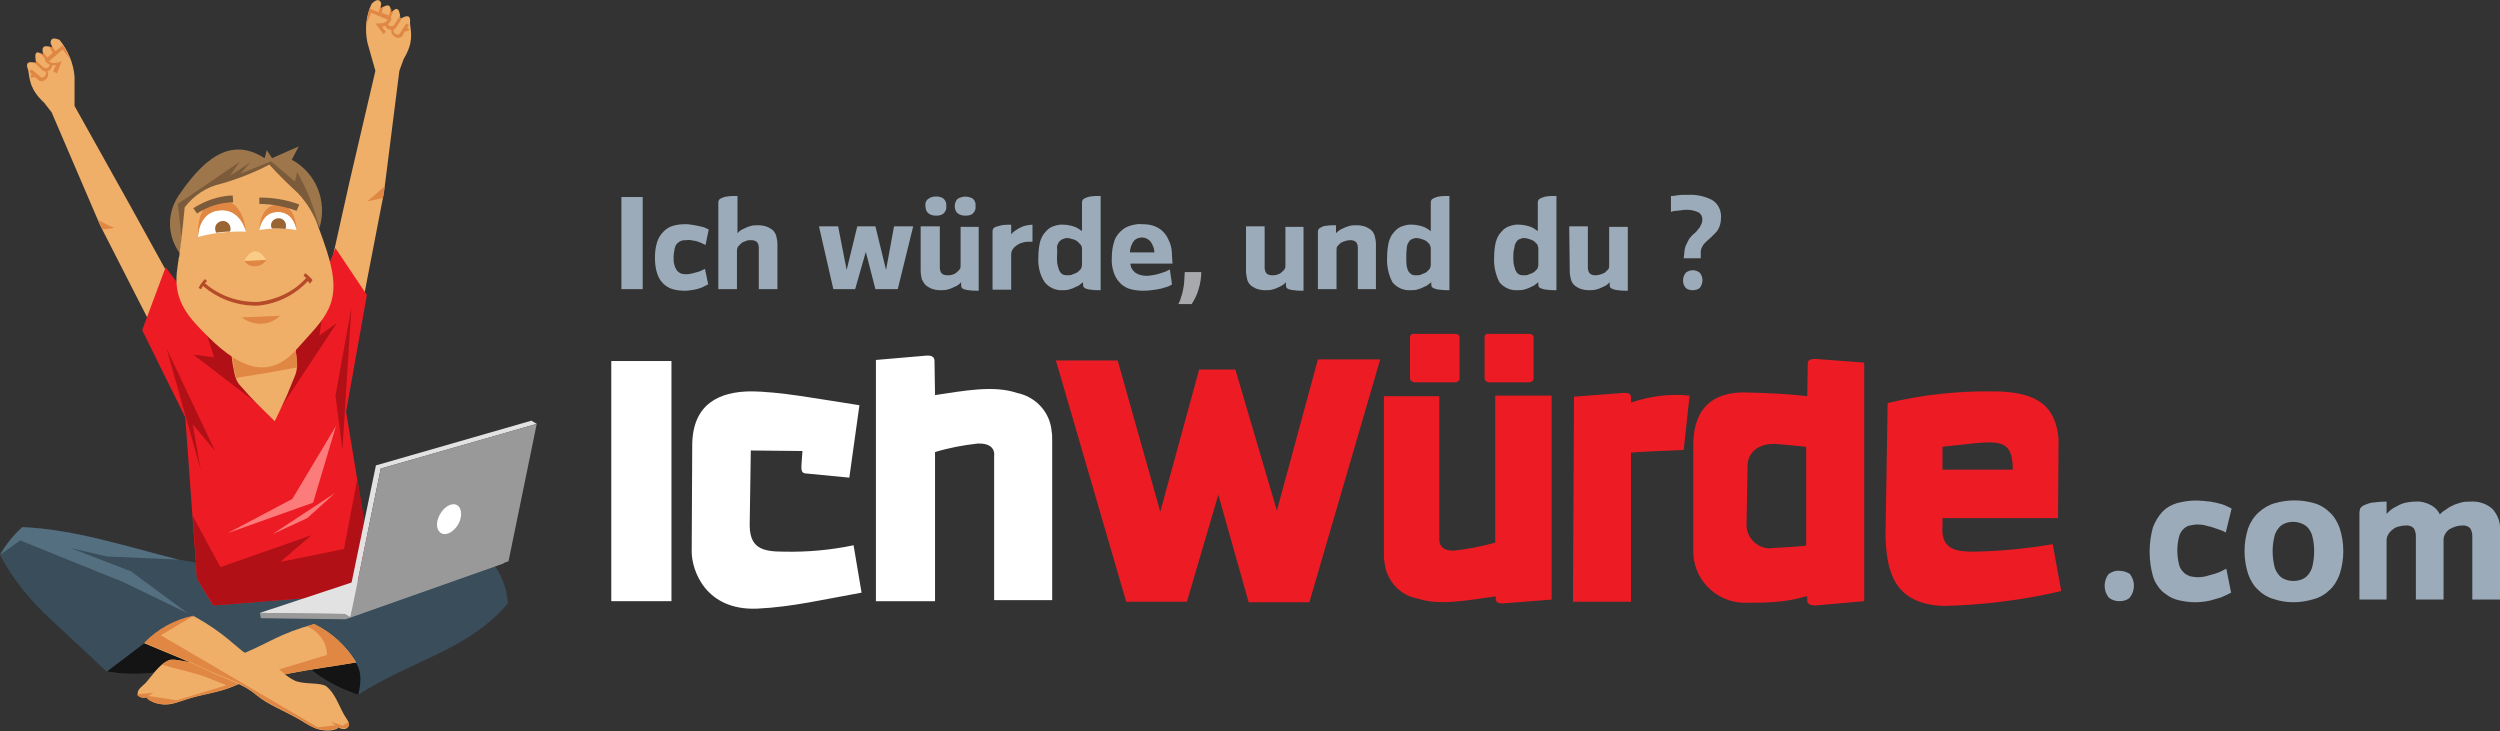 <?xml version="1.0" encoding="UTF-8"?>
<!-- Generator: Adobe Illustrator 24.1.1, SVG Export Plug-In . SVG Version: 6.00 Build 0)  -->
<svg version="1.1" id="Layer_1" xmlns="http://www.w3.org/2000/svg" xmlns:xlink="http://www.w3.org/1999/xlink" x="0px" y="0px" viewBox="0 0 469.5 137.3" style="enable-background:new 0 0 469.5 137.3;" xml:space="preserve">
<rect x="0" y="0" width="469.5" height="137.3" fill="#333333" stroke="none"/>
<style type="text/css">
	.st0{fill-rule:evenodd;clip-rule:evenodd;fill:#F0AF69;}
	.st1{fill-rule:evenodd;clip-rule:evenodd;fill:#E08744;}
	.st2{fill:#E08744;}
	.st3{fill:#394D5B;}
	.st4{fill:#141414;}
	.st5{fill:#546F7F;}
	.st6{fill:#ED1C24;}
	.st7{fill:#B11116;}
	.st8{fill:#999999;}
	.st9{fill:#E2E2E2;}
	.st10{fill:#F0AF69;}
	.st11{fill:#FC7C7C;}
	.st12{fill:#FFFFFF;}
	.st13{fill:#9D764C;}
	.st14{fill:#7C5B3A;}
	.st15{fill:#996633;}
	.st16{fill:#B64B29;}
	.st17{opacity:0.6;fill:#FFE19A;enable-background:new    ;}
	.st18{fill-rule:evenodd;clip-rule:evenodd;fill:#FFFFFF;}
	.st19{fill-rule:evenodd;clip-rule:evenodd;fill:#ED1C24;}
	.st20{fill-rule:evenodd;clip-rule:evenodd;fill:#9CABB9;}
	.st21{fill-rule:evenodd;clip-rule:evenodd;fill:#A7A9AC;}
</style>
<g id="Layer_2_3_">
	<g id="Layer_1-2_2_">
		<g id="Layer_2-2_2_">
			<g id="Layer_4_2_">
				<path class="st0" d="M75,13.3l-2.9,22.9l-4,20.7l-6.6-4.2l4.1-18.4l4.9-21L69,8c-0.5-2.5-0.3-5,0.8-7.3c1-1,1.6-0.8,1.8,0      l-0.2,1c1.4-1.1,2.1-0.9,2,0.8c0.9-1.1,1.6-1.4,1.8,1c1-0.5,2-1,1.8,0.9c0.2,1.9,0.7,3.5-1.2,6.7L75,13.3z"/>
				<path class="st1" d="M69,37.8c1-0.2,2-0.4,2.9-0.6l0.2-1l0.1-1.2C71.2,35.9,70.1,36.9,69,37.8z"/>
				<path class="st2" d="M75.1,2.9l-1,1.7c-0.2,0.3-0.6,0.4-0.9,0.3c0,0,0,0,0,0l0,0c-0.1-0.1-0.3-0.2-0.3-0.4      c0.3-0.2,0.5-0.6,0.6-0.9V3.3l-0.1-0.1l0.6-1.4c-0.2,0.2-0.4,0.4-0.5,0.5c0-0.2,0-0.5,0-0.7l-0.5,1.3l-1.3-0.5L72,1.2      c-0.2,0.1-0.4,0.3-0.6,0.4l0.1-0.7l-0.4,1.4l-1.7-0.7v0.1c-0.3,0.9-0.5,1.9-0.6,2.9l0.9-2.2l3.1,1.3c-0.3,0.8-1.7,0.7-1.7,0.7      h-0.6l1.5,2L72.5,6l-0.8-1c0.2,0,0.4-0.1,0.7-0.1c0.1,0.3,0.3,0.5,0.6,0.6c0.2,0.1,0.4,0.1,0.5,0.1c-0.1,0.5,0.1,0.9,0.5,1.2      c0.2,0.2,0.5,0.3,0.8,0.3c0.3,0,0.6-0.1,0.8-0.4L76,5.9l0.8-0.1l-0.1-0.5h-0.3l0.4-0.6l-0.5-0.3l-1.3,2      c-0.2,0.2-0.6,0.1-0.8-0.1c-0.3-0.2-0.4-0.5-0.2-0.8c0,0,0,0,0,0l0,0l0,0c0.2-0.1,0.4-0.3,0.5-0.5l1-1.6l-0.4,0.2      C75.1,3.4,75.1,3.1,75.1,2.9z"/>
				<path class="st0" d="M9.7,21.1l9.1,21.2l9.6,18.8l5.2-5.9l-9.1-16.5L14,19.9v-5.5c-0.2-2.5-1.2-4.9-2.8-6.9      C10,7,9.5,7.2,9.5,8.1L9.9,9c-1.6-0.7-2.3-0.3-1.7,1.4c-1.2-0.9-1.9-0.9-1.4,1.4c-1.1-0.2-2.2-0.4-1.5,1.4      c0.3,1.8,0.3,3.6,3,6.1L9.7,21.1z"/>
				<path class="st1" d="M18.4,41.3l0.5,1.1l0.4,0.7c0.7-0.1,1.5-0.2,2.2-0.3C20.4,42.4,19.4,41.8,18.4,41.3z"/>
				<path class="st2" d="M6.7,11.3l1.4,1.3c0.3,0.3,0.7,0.3,1,0c0,0,0,0,0,0l0,0c0.1-0.1,0.2-0.3,0.2-0.5C9,12,8.7,11.8,8.5,11.4      l-0.1-0.2l0.1-0.1l-1-1.2c0.2,0.1,0.5,0.2,0.7,0.4C8.1,10.1,8.1,9.9,8,9.7l0.9,1.1l1-0.9L9.2,8.7C9.5,8.8,9.7,8.9,9.9,9L9.6,8.4      l0.8,1.2l1.4-1.1v0.1c0.6,0.8,1,1.7,1.4,2.6l-1.4-1.9l-2.6,2.2c0.5,0.6,1.8,0.2,1.8,0.2l0.6-0.2l-0.9,2.3L10,13.4l0.5-1.2      c-0.2,0-0.4,0.1-0.7,0.1c0,0.3-0.2,0.6-0.4,0.8c-0.1,0.1-0.3,0.2-0.5,0.3c0.2,0.4,0.2,0.9-0.1,1.3c-0.2,0.2-0.4,0.4-0.7,0.5      c-0.3,0.1-0.6,0.1-0.8-0.1l-0.7-0.6l-0.8,0.1L5.8,14h0.3l-0.6-0.5L5.9,13l1.8,1.5c0.2,0.2,0.6,0,0.8-0.3c0.2-0.2,0.2-0.6,0-0.8      H8.4l0,0c-0.2-0.1-0.5-0.2-0.6-0.4l-1.4-1.3l0.4,0.1C6.7,11.6,6.7,11.4,6.7,11.3z"/>
				<path class="st3" d="M93,106.4c-8.5-1.5-15-0.7-24,0.3l-6.3,3.5l-29.1-5.1C23.9,102.7,14,99.4,4.2,99c-1.7,1.5-3.1,3.3-4.2,5.2      c2.4,4.6,5.7,8.6,9.5,12.1c2.3,2.1,10.5,9.8,10.5,9.8s11.4,2.4,19.2-4l16.6,1.5c3.2,3.2,7.1,5.5,11.4,6.9      c10.8-6.8,20.7-8.4,28.2-17.2C95.2,110.8,94.4,108.4,93,106.4z"/>
				<path class="st4" d="M66.8,124.4l-10.9-0.8c3.2,3.2,7.1,5.5,11.4,6.9C67.2,130.4,68.5,126.8,66.8,124.4z"/>
				<path class="st4" d="M27.1,120.8l-7,5.3c0,0,11.4,2.4,19.2-4L27.1,120.8z"/>
				<path class="st5" d="M13.2,102.9l6.8,1.6l13.5,0.6C23.9,102.7,14,99.4,4.2,99c-1.7,1.5-3.1,3.3-4.2,5.2l3.8-2.7l19.3,7.8      l12.2,5.9l-10.7-7.9L13.2,102.9z"/>
				<path class="st6" d="M69.8,106.6L65,77.3l3.9-21.9L63,46.6l-7.7,19l-11.4,1.5L31.1,50.2L26.7,62l8.1,16.4l2.2,30.3l3,5l20-1.6      l10.7-4.8L69.8,106.6z"/>
				<path class="st7" d="M61.2,53.9l-6,11.8l-11.3,1.5l-6.3-8.2l2.6,8.1l-3.9-0.5l15.3,11.7l11.7-17.7L60,63L61.2,53.9z"/>
				<polygon class="st7" points="67.1,89.9 64.6,103.1 52.7,105.5 58.5,100.5 41.4,106.5 36.2,96.9 37,108.7 40.1,113.7 60,112.1       70.7,107.4 69.8,106.6     "/>
				<polygon class="st8" points="94.5,104.8 64.8,115.3 48.8,115.1 49,116.1 64.9,116.3 94.6,105.8     "/>
				<polygon class="st9" points="94.5,104.8 77.2,105.7 48.8,115.1 64.8,115.3     "/>
				<polygon class="st9" points="100.8,79.6 99.8,79 70.6,87.4 64.8,115.3 65.8,115.9 71.5,88     "/>
				<polygon class="st8" points="71.5,88 65.8,115.9 95.5,105.4 100.8,79.6     "/>
				<path class="st10" d="M43.4,66.2c0,0.1,0.3,2.1,0.3,2.2c0.4,2.2,0.6,3.2,1.5,4.1l1.7,1.9c1.3,1.4,4.7,4.7,4.7,4.7      s1.5-3.1,2.3-4.9c0.3-0.7,1.1-2.7,1.4-3.4c0.5-1.1,0.6-2.3,0.4-3.5c0-0.4-0.3-2.2-0.3-2.7L43.4,66.2z"/>
				<path class="st2" d="M44.4,71c0.8-0.2,1.5-0.3,2.3-0.4l5.3-0.9l3.8-0.7c0-0.6,0-1.1-0.1-1.7c0-0.4-0.3-2.2-0.3-2.7l-11.9,1.5      c0,0.1,0.3,2.1,0.3,2.2C43.9,69.3,44.1,70.1,44.4,71z"/>
				<path class="st10" d="M59,117.2c-6.5,1.8-8.5,3.5-13,5.4c-3.2-1.6-4.8,1.1-8.3,1.8c-1.8,0.4-4.8-0.9-6-0.4      c-1.9,0.8-3.1,2.9-4.4,4.3c-0.5,0.5-1.7,1.3-1.4,2.1s1.4,0.7,2,0.5c-0.6,0.3,1.1,1,1.3,1.1c2.5,0.8,3.9-0.1,6.3-0.8      c2.9-0.9,6-1.2,8.8-2.5c3.2-1.5,6.7-1.5,10-2.2c3.9-0.8,8.7-1.4,12.6-2.1C65,121.3,62.3,118.8,59,117.2z"/>
				<path class="st2" d="M57.6,117.6l1.4-0.4c3.3,1.6,6,4.1,7.8,7.2c-4,0.7-8.7,1.3-12.7,2.1c-3.4,0.7-6.8,0.7-10,2.2      c-2.8,1.3-5.9,1.6-8.8,2.5c-2.3,0.7-3.7,1.5-6.3,0.8c-0.2-0.1-1.9-0.8-1.3-1.1c-0.5,0.2-1.7,0.2-2-0.5l3.1-0.3l-0.9,0.6l5.3,0.8      l28.2-8.5C61.4,120.6,59.8,118.5,57.6,117.6z"/>
				<path class="st2" d="M44.1,126.2c-1.3-0.6-2.6-1.1-3.8-1.8l-1-0.5c-0.5,0.2-1,0.4-1.6,0.5c-1.8,0.4-4.8-0.9-6-0.4      c-0.5,0.2-0.9,0.5-1.3,0.8c2.8,0.9,5.7,1.4,8.4,2.4c1.5,0.6,3,1.2,4.5,1.8c0.3-0.1,0.5-0.2,0.8-0.4c1-0.5,2.1-0.8,3.2-1.1      L44.1,126.2z"/>
				<path class="st10" d="M36.4,115.7c5.9,3.3,7.4,5.4,11.3,8.3c3.5-0.8,4.4,2.2,7.6,3.8c1.7,0.8,4.9,0.3,6,1.1      c1.6,1.3,2.3,3.5,3.3,5.3c0.3,0.6,1.3,1.6,0.8,2.3s-1.5,0.4-2,0c0.5,0.4-1.3,0.7-1.5,0.7c-2.6,0.1-3.8-1-5.9-2.2      c-2.6-1.5-5.6-2.6-7.9-4.5c-2.7-2.3-6.1-3-9.2-4.6c-3.6-1.8-8.1-3.5-11.8-5.1C29.6,118.2,32.9,116.5,36.4,115.7z"/>
				<path class="st2" d="M65.4,135.6l-1,0.7l-2.3-0.8l0.9,0.7l-3.3,0.4l-29.5-17.3l6.2-3.7c-3.5,0.7-6.8,2.5-9.3,5.1      c3.7,1.6,8.2,3.3,11.8,5.1c3.1,1.5,6.5,2.3,9.2,4.6c2.4,2,5.3,3,7.9,4.5c2.1,1.2,3.3,2.4,5.9,2.2c0.2,0,2-0.3,1.5-0.7      c0.5,0.4,1.6,0.6,2,0C65.5,136.2,65.6,135.9,65.4,135.6z"/>
				<polygon class="st11" points="63.1,80 54.9,93.7 42.8,100.1 58.8,94.4     "/>
				<polygon class="st11" points="62.9,92.6 51.2,100.3 57.7,97.3     "/>
				<path class="st12" d="M86.4,97.7c-0.5,1.5-1.9,2.7-3,2.6s-1.7-1.4-1.1-3s1.9-2.7,3-2.6S86.9,96.1,86.4,97.7z"/>
				<path class="st13" d="M41.6,34.4c3.1-0.9,6.2-2.1,9.1-3.6c1.7,1.9,3.4,3.6,5.3,5.3c1.8,1.9,3.2,4.2,4,6.7      c1.5-5-0.6-10.3-5.2-12.8l1.3-2.5l-5,2.2l-1-1.5l-0.4,1.5c-5.5-3.5-10.5-1.4-16.2,7.1c-2.2,3.3-2.1,7.6,0.3,10.8      c0.5-3.6,1-8.9,1-8.9C36.4,36.6,38.9,35.1,41.6,34.4z"/>
				<path class="st14" d="M59.9,42.9c-0.8-2.5-2.2-4.8-4-6.7c-3.6-3.3-5.3-5.3-5.3-5.3c-2.9,1.5-5.9,2.7-9.1,3.6      c-2.7,0.6-5.1,2.2-6.8,4.4c0,0-0.3,2.9-0.6,5.9l-0.7-6.5L45,30.4l-1.8,2.6l3.8-2.5l-1.8,2.1l5.7-2.3l4.5,3.8l0.4-1.8      C57.7,35.6,59.1,39.2,59.9,42.9z"/>
				<path class="st10" d="M61.4,47.2c-0.5-1.5-1-3-1.5-4.3c-0.8-2.5-2.2-4.8-4-6.7c-3.6-3.3-5.3-5.3-5.3-5.3      c-2.9,1.5-5.9,2.7-9.1,3.6c-2.7,0.6-5.1,2.2-6.8,4.4c0,0-0.5,5.2-1,8.9c0,0.2,0,0.4-0.1,0.5c-0.5,3.6-1.6,7.5,3.4,12.8      c5.8,6.2,12.3,11.6,18.6,4.6C61.1,59.5,64.6,57.2,61.4,47.2z"/>
				<path class="st12" d="M37.2,44.5c2.9-0.8,6-1.1,9-1c0,0-1-4.4-5-4S37.2,44.5,37.2,44.5z"/>
				<path class="st15" d="M43.3,43c0-0.8-0.6-1.5-1.4-1.5c-0.8,0-1.5,0.6-1.5,1.4c0,0.3,0.1,0.6,0.2,0.8c0.7-0.1,1.6-0.2,2.5-0.2      C43.3,43.4,43.3,43.2,43.3,43z"/>
				<path class="st2" d="M46.2,43.5c0,0-1-4.4-5-4s-4,4.9-4,4.9s-0.6-6.5,4-6.8S46.2,43.5,46.2,43.5z"/>
				<path class="st12" d="M55.7,43.2c-2.3-0.4-4.7-0.4-7,0c0,0,0.4-3.4,3.5-3.4S55.7,43.2,55.7,43.2z"/>
				<path class="st15" d="M53.6,43c0.3-0.7,0-1.6-0.7-1.9c-0.7-0.3-1.6,0-1.9,0.7c-0.1,0.2-0.1,0.5-0.1,0.7c0,0.1,0.1,0.3,0.2,0.4      C51.9,42.9,52.7,42.9,53.6,43z"/>
				<path class="st2" d="M48.7,43.2c0,0,0.4-3.4,3.5-3.4s3.5,3.5,3.5,3.5s0-5-3.5-4.9S48.7,43.2,48.7,43.2z"/>
				<path class="st16" d="M58.7,52.6c-0.4-0.5-0.9-1-1.4-1.3l-0.3,0.5c0.2,0.1,0.3,0.2,0.5,0.4c-2.3,2.6-5.6,4.1-9,4.5      c-3.7,0.1-7.2-1.1-10-3.5c0.1-0.2,0.3-0.3,0.4-0.4l-0.4-0.4c-0.5,0.5-0.9,1-1.2,1.7l0.5,0.2c0.1-0.2,0.2-0.4,0.3-0.6      c2.7,2.3,6,3.6,9.5,3.7h0.8c3.6-0.3,7-2,9.4-4.6c0.1,0.1,0.3,0.3,0.4,0.5L58.7,52.6z"/>
				<path class="st2" d="M45.4,59.6l7.2-0.3C50.7,61.2,47.6,61.3,45.4,59.6z"/>
				<path class="st2" d="M45.9,49l4.1-0.2c-0.4,0.7-1.2,1.2-2,1.2C47.2,50.1,46.3,49.7,45.9,49z"/>
				<path class="st17" d="M50,48.8L45.9,49C45.9,49,47.6,45.1,50,48.8z"/>
				<path class="st14" d="M37,40.1l-0.7-1c2.2-1.4,4.7-2.3,7.4-2.4l0.1,1.3C41.3,38,39,38.8,37,40.1z"/>
				<path class="st14" d="M55.7,39.6c-2.2-0.8-4.6-1.3-7-1.3v-1.2c2.6,0,5.1,0.4,7.5,1.3L55.7,39.6z"/>
				<polygon class="st7" points="66,57.7 64.3,84.5 63,74.3     "/>
				<polygon class="st7" points="31.3,65.5 37.7,88.3 36.2,79.7 40.4,84.7     "/>
				<polygon class="st18" points="114.8,67.8 114.8,112.9 114.8,112.9 126.1,112.9 126.1,112.9 126.1,67.8 126.1,67.8 114.8,67.8       114.8,67.8     "/>
				<path class="st18" d="M161.4,76.1c-7.9-1.2-15-2.6-20.6-2.6c-5.4,0.1-10.8,2.1-10.8,10.2l-0.1,19.9c0,3.5,2.6,11.1,12.3,10.7      c6.6-0.3,12.8-1.8,19.6-3l-1.5-8.9c-4.3,0.9-8.7,1.3-13.1,1.2c-4.2,0-6.6-0.7-6.4-5.6l0.2-13.4l9.7,0.1l-0.2,2.8      c0,0.7,0,1.3,0.7,1.4l8.3,0.8L161.4,76.1L161.4,76.1z"/>
				<path class="st18" d="M164.5,67.6l9.3-0.8c1-0.1,1.7,0.1,1.7,1l0.1,6.4c5.4-0.8,11-1.9,15.4-0.4c3.5,0.7,6.2,3.6,6.5,7.2      c0.1,0.5,0.1,1.1,0.1,1.7v30h-10.9v-27c0.2-1.7-1.1-2.5-3.1-2.4c-2.7,0.3-5.4,0.8-8,1.6v28h-11.1L164.5,67.6L164.5,67.6z"/>
				<polygon class="st19" points="198.3,67.7 209.9,67.7 217.9,96.1 225.2,69.4 232,69.4 239.8,95.9 247.5,67.5 259.2,67.5       245.9,113.1 234.5,113.1 228.8,92.9 222.9,113 211.5,113 198.3,67.7     "/>
				<path class="st19" d="M291.4,112.6l-8.9,0.7c-0.9,0.1-1.7-0.1-1.6-1v-0.3c-5.2,0.7-10.5,1.8-14.7,0.4c-3.4-0.6-5.9-3.5-6.2-6.9      c-0.1-0.5-0.1-1.1-0.1-1.6V74.4h10.4v26.7c-0.1,1.7,1.1,2.4,2.9,2.3c2.6-0.3,5.1-0.8,7.6-1.5V74.3h10.6L291.4,112.6L291.4,112.6      z"/>
				<path class="st19" d="M264.8,63.3V71c0,0.4,0.3,0.7,0.8,0.8h7.7c0.4,0,0.8-0.3,0.8-0.7c0,0,0,0,0,0v-7.7c0-0.4-0.3-0.7-0.7-0.7      h-7.7C265.2,62.6,264.8,62.9,264.8,63.3L264.8,63.3z"/>
				<path class="st19" d="M278.8,63.3V71c0,0.4,0.3,0.7,0.7,0.8h7.7c0.4,0,0.8-0.3,0.8-0.7c0,0,0,0,0,0v-7.7c0-0.4-0.3-0.7-0.7-0.7      h-7.7C279.2,62.6,278.8,62.9,278.8,63.3L278.8,63.3z"/>
				<path class="st19" d="M295.6,74.5l9.1-0.7c1-0.1,1.7,0.1,1.6,1l0,0.8c3.5-1.2,7.3-1.7,11-1.3l-1.1,10.2h-0.1      c-0.6,0-9.1,0.4-9.8,0.5v28h-10.9L295.6,74.5L295.6,74.5z"/>
				<path class="st19" d="M339.4,112.6V112h-0.3c-3.9,1.2-7.7,1.2-11.6,1.2c-5.3-0.1-9.6-4.5-9.5-9.8c0,0,0,0,0,0c0-0.1,0-0.2,0-0.3      V83.1c0.2-6.4,3.6-9.5,9.8-9.4c4.3,0.1,8.2,0.3,11.6,0.7l0.1-6.2c0-0.5,0.4-0.8,1.4-0.8l9.2,0.7v44.8l-9.1,0.8      C340.1,113.7,339.3,113.5,339.4,112.6L339.4,112.6z M333.2,102.9c2.1-0.1,3.9-0.2,5.9-0.4l0.1-0.2V83.9l-5.3-0.5      c-3.2-0.3-5.5,1.2-5.7,3.8l-0.2,11.2c-0.1,2.5,1.9,4.5,4.3,4.6C332.7,102.9,333,102.9,333.2,102.9L333.2,102.9z"/>
				<path class="st19" d="M354.1,100.7l0.4-25c6.6-1.6,13.3-2.3,20.1-2.2c8.5,0.1,11.4,3.1,12,8.8l-0.1,15h-21.7l0,1.5      c-0.4,4.8,3.2,4.8,6.2,4.8c4.9-0.1,9.7-0.6,14.5-1.4l1.6,8.8c-7.2,1.7-14.6,2.6-22,2.8C355.6,113.5,354.3,107.2,354.1,100.7      L354.1,100.7z M378,88.2c0-6.6-3.3-5.3-13.2-4.3v4.3H378z"/>
				<polygon class="st20" points="116.7,37 120.7,37 120.7,54.3 116.7,54.3 116.7,37     "/>
				<path class="st20" d="M129,45.1c-0.3,0-0.7,0-1,0.1c-0.3,0.1-0.6,0.3-0.8,0.5c-0.3,0.3-0.4,0.6-0.5,1c-0.1,0.5-0.2,1.1-0.2,1.6      c0,0.6,0,1.1,0.2,1.6c0.1,0.4,0.3,0.7,0.5,1c0.2,0.2,0.5,0.4,0.8,0.5c0.3,0.1,0.7,0.1,1,0.1c0.4,0,0.8-0.1,1.2-0.2      c0.4-0.1,0.8-0.2,1.1-0.3c0.4-0.2,0.7-0.3,1.1-0.5l0.6,2.9c-0.4,0.2-0.8,0.4-1.2,0.6c-0.5,0.2-0.9,0.3-1.4,0.4      c-0.6,0.1-1.2,0.2-1.8,0.2c-0.8,0-1.6-0.1-2.3-0.3c-0.7-0.2-1.3-0.6-1.8-1.1c-0.5-0.5-0.9-1.2-1.1-1.9c-0.3-0.9-0.4-1.9-0.4-2.9      c0-1,0.1-2,0.4-2.9c0.2-0.7,0.6-1.4,1.2-2c0.5-0.5,1.1-0.9,1.8-1.1c0.7-0.2,1.5-0.3,2.3-0.3c0.6,0,1.2,0.1,1.8,0.2      c0.5,0.1,0.9,0.2,1.4,0.3c0.4,0.1,0.8,0.3,1.2,0.5l-0.6,2.9c-0.4-0.2-0.7-0.3-1.1-0.5c-0.4-0.1-0.7-0.3-1.1-0.3      C129.8,45.1,129.4,45,129,45.1L129,45.1z"/>
				<path class="st20" d="M134.9,38.1c0-0.2,0-0.3,0.1-0.5c0.1-0.2,0.3-0.3,0.5-0.4c0.3-0.1,0.7-0.3,1.1-0.3      c0.6-0.1,1.2-0.1,1.9-0.1v7l0.3-0.3c0.2-0.2,0.5-0.4,0.8-0.5c0.4-0.2,0.8-0.4,1.2-0.5c0.5-0.2,1.1-0.2,1.6-0.2      c0.6,0,1.1,0.1,1.7,0.3c0.4,0.2,0.8,0.4,1.1,0.7c0.3,0.3,0.5,0.7,0.6,1.1c0.1,0.5,0.2,0.9,0.2,1.4v8.5h-3.5v-7.8      c0-0.4-0.1-0.7-0.3-1c-0.3-0.3-0.7-0.4-1.2-0.4c-0.3,0-0.7,0-1,0.2c-0.3,0.1-0.6,0.2-0.8,0.4c-0.2,0.2-0.4,0.4-0.6,0.6      c-0.1,0.2-0.2,0.5-0.2,0.7v7.3h-3.5L134.9,38.1L134.9,38.1z"/>
				<polygon class="st20" points="153.8,42.5 157.4,42.5 159,50.7 161,42.5 164.4,42.5 166.4,50.7 167.9,42.5 171.5,42.5       168.6,54.3 164.4,54.3 162.6,47.3 160.6,54.3 156.5,54.3 153.8,42.5     "/>
				<path class="st20" d="M173,42.5h3.5v7.8c0,0.3,0.1,0.7,0.3,1c0.3,0.3,0.7,0.4,1.1,0.4c0.3,0,0.6,0,0.9-0.1      c0.3-0.1,0.6-0.2,0.8-0.4c0.2-0.2,0.4-0.3,0.6-0.6c0.2-0.2,0.2-0.5,0.2-0.7v-7.3h3.4v12c-0.6,0-1.2,0-1.8-0.1      c-0.3,0-0.7-0.1-1-0.2c-0.2-0.1-0.4-0.2-0.4-0.3c-0.1-0.2-0.1-0.3-0.1-0.5V53l-0.3,0.3c-0.2,0.2-0.5,0.4-0.8,0.5      c-0.4,0.2-0.8,0.4-1.2,0.5c-0.5,0.2-1.1,0.2-1.6,0.2c-0.6,0-1.1-0.1-1.7-0.3c-0.4-0.2-0.8-0.4-1.1-0.7c-0.3-0.3-0.5-0.7-0.7-1.1      c-0.1-0.5-0.2-1-0.2-1.5V42.5z M175.8,40.5c-0.5,0-1-0.1-1.4-0.4c-0.4-0.3-0.6-0.8-0.6-1.4c-0.1-0.5,0.1-1.1,0.6-1.4      c0.4-0.3,0.9-0.4,1.4-0.4c0.5,0,1,0.1,1.4,0.4c0.4,0.4,0.6,0.9,0.5,1.4c0.1,0.5-0.1,1-0.5,1.4C176.8,40.4,176.4,40.5,175.8,40.5      L175.8,40.5z M181.3,40.5c-0.5,0-1-0.1-1.4-0.4c-0.4-0.3-0.6-0.8-0.6-1.4c0-0.5,0.2-1.1,0.6-1.4c0.9-0.5,1.9-0.5,2.8,0      c0.4,0.4,0.6,0.9,0.5,1.4c0.1,0.5-0.1,1-0.5,1.4C182.4,40.4,181.9,40.5,181.3,40.5L181.3,40.5z"/>
				<path class="st20" d="M186.4,43.5c0-0.2,0-0.3,0.1-0.5c0.1-0.2,0.3-0.3,0.5-0.4c0.3-0.1,0.7-0.2,1.1-0.3      c0.6-0.1,1.2-0.1,1.8-0.1V44c0.4-0.5,0.9-0.8,1.4-1.1c0.4-0.2,0.8-0.4,1.2-0.5c0.5-0.1,0.9-0.2,1.4-0.2v3.2H193      c-0.4,0-0.8,0.1-1.1,0.2c-0.4,0.1-0.7,0.3-1,0.5c-0.3,0.2-0.5,0.4-0.7,0.7c-0.2,0.3-0.3,0.6-0.3,1v6.6h-3.5L186.4,43.5      L186.4,43.5z"/>
				<path class="st20" d="M195,48.3c0-1,0.1-1.9,0.3-2.8c0.2-0.7,0.5-1.4,1-1.9c0.4-0.5,0.9-0.9,1.5-1.1c0.6-0.2,1.3-0.4,2-0.3      c0.5,0,0.9,0.1,1.4,0.2c0.4,0.1,0.7,0.2,1.1,0.4c0.3,0.2,0.6,0.4,0.9,0.6v-5.3c0-0.2,0-0.3,0.1-0.5c0.1-0.2,0.3-0.3,0.5-0.4      c0.3-0.1,0.7-0.3,1-0.3c0.6-0.1,1.2-0.1,1.9-0.1v17.7c-0.6,0-1.2,0-1.8-0.1c-0.3,0-0.7-0.1-1-0.2c-0.2-0.1-0.3-0.2-0.4-0.3      c-0.1-0.2-0.1-0.3-0.1-0.5V53l-0.4,0.3c-0.2,0.2-0.5,0.4-0.8,0.5c-0.4,0.2-0.8,0.4-1.2,0.5c-0.5,0.2-1,0.2-1.4,0.2      c-1.3,0.1-2.6-0.5-3.4-1.5C195.3,51.7,194.9,50,195,48.3z M198.5,48.3c0,0.6,0,1.2,0.2,1.8c0.1,0.4,0.2,0.7,0.4,1      c0.1,0.2,0.4,0.4,0.6,0.5c0.3,0.1,0.5,0.1,0.8,0.1c0.3,0,0.7,0,1-0.2c0.3-0.1,0.6-0.2,0.9-0.4c0.2-0.2,0.4-0.4,0.6-0.6      c0.1-0.2,0.2-0.5,0.2-0.8v-3c0-0.3-0.1-0.6-0.3-0.8c-0.2-0.2-0.4-0.4-0.6-0.6c-0.3-0.2-0.5-0.3-0.9-0.4c-0.3-0.1-0.7-0.2-1-0.2      c-0.3,0-0.5,0.1-0.8,0.2c-0.3,0.1-0.5,0.3-0.7,0.5c-0.2,0.3-0.4,0.7-0.4,1.1C198.6,47.1,198.5,47.7,198.5,48.3L198.5,48.3z"/>
				<path class="st20" d="M216.8,47.4c0-0.7-0.3-1.4-0.7-2c-0.4-0.5-1-0.8-1.6-0.8c-0.6,0-1.2,0.2-1.6,0.7c-0.4,0.6-0.7,1.3-0.7,2.1      H216.8z M220.1,53.4c-0.4,0.3-0.9,0.5-1.4,0.6c-0.5,0.2-1.1,0.3-1.7,0.4c-0.8,0.1-1.5,0.2-2.3,0.2c-0.8,0-1.6-0.1-2.4-0.3      c-1.5-0.4-2.6-1.6-3.1-3c-0.3-0.9-0.5-1.9-0.4-2.9c0-1,0.1-1.9,0.4-2.9c0.2-0.8,0.6-1.4,1.2-2c0.5-0.5,1.1-0.9,1.8-1.1      c0.7-0.2,1.5-0.4,2.3-0.3c0.8,0,1.7,0.1,2.4,0.4c0.7,0.3,1.3,0.7,1.7,1.2c0.5,0.5,0.8,1.2,1.1,1.9c0.3,0.8,0.4,1.6,0.4,2.4      l0.1,1.5h-7.9c0,0.7,0.4,1.3,0.9,1.7c0.6,0.4,1.3,0.6,2.1,0.6c0.5,0,1.1-0.1,1.6-0.2c0.5-0.1,0.9-0.2,1.4-0.4      c0.3-0.1,0.7-0.2,1-0.4l0.4-0.2L220.1,53.4L220.1,53.4z"/>
				<path class="st21" d="M221.3,57.1c0.2-0.4,0.4-0.8,0.5-1.3c0.2-0.5,0.3-1,0.4-1.5c0.1-0.5,0.2-1.1,0.2-1.6s0.1-1.1,0.1-1.6h3.1      c0,1.1-0.2,2.2-0.5,3.2c-0.3,1-0.7,1.9-1.3,2.8L221.3,57.1z"/>
				<path class="st20" d="M234,42.5h3.5v7.8c0,0.3,0.1,0.7,0.3,1c0.3,0.3,0.7,0.4,1.1,0.4c0.3,0,0.6,0,0.9-0.1      c0.3-0.1,0.6-0.2,0.8-0.4c0.2-0.2,0.4-0.3,0.6-0.6c0.2-0.2,0.2-0.5,0.2-0.7v-7.3h3.4v12c-0.6,0-1.2,0-1.8-0.1      c-0.3,0-0.7-0.1-1-0.2c-0.2-0.1-0.4-0.2-0.4-0.3c-0.1-0.2-0.1-0.3-0.1-0.5V53l-0.3,0.3c-0.3,0.2-0.5,0.4-0.8,0.5      c-0.4,0.2-0.8,0.4-1.2,0.5c-0.5,0.2-1.1,0.2-1.6,0.2c-0.6,0-1.1-0.1-1.7-0.3c-0.4-0.2-0.8-0.4-1.1-0.7c-0.3-0.3-0.5-0.7-0.6-1.1      c-0.1-0.5-0.2-1-0.2-1.5V42.5z"/>
				<path class="st20" d="M250.9,43.8c0.1-0.1,0.2-0.2,0.3-0.3c0.3-0.2,0.5-0.4,0.8-0.5c0.4-0.2,0.8-0.4,1.2-0.5      c0.5-0.2,1.1-0.2,1.6-0.2c0.6,0,1.1,0.1,1.7,0.3c0.4,0.2,0.8,0.4,1.1,0.7c0.3,0.3,0.5,0.7,0.6,1.1c0.1,0.5,0.2,0.9,0.2,1.4v8.5      H255v-7.8c0-0.4-0.1-0.7-0.3-1c-0.3-0.3-0.7-0.4-1.1-0.4c-0.6,0-1.2,0.2-1.8,0.5c-0.2,0.2-0.4,0.4-0.6,0.6      c-0.2,0.2-0.2,0.5-0.2,0.8v7.3h-3.5V43.6c0-0.2,0-0.3,0.1-0.5c0.1-0.2,0.3-0.3,0.5-0.4c0.3-0.2,0.7-0.3,1-0.3      c0.6-0.1,1.2-0.1,1.8-0.1L250.9,43.8L250.9,43.8z"/>
				<path class="st20" d="M260.5,48.3c0-1,0.1-1.9,0.3-2.8c0.2-0.7,0.5-1.4,1-1.9c0.4-0.5,0.9-0.9,1.5-1.1c0.6-0.2,1.3-0.4,2-0.3      c0.5,0,0.9,0.1,1.4,0.2c0.4,0.1,0.7,0.2,1.1,0.4c0.3,0.2,0.6,0.4,0.9,0.6v-5.3c0-0.2,0-0.3,0.1-0.5c0.1-0.2,0.3-0.3,0.5-0.4      c0.3-0.1,0.7-0.3,1-0.3c0.6-0.1,1.2-0.1,1.9-0.1v17.7c-0.6,0-1.2,0-1.8-0.1c-0.3,0-0.7-0.1-1-0.2c-0.2-0.1-0.4-0.2-0.5-0.3      c-0.1-0.2-0.1-0.3-0.1-0.5V53c-0.1,0.1-0.2,0.2-0.4,0.3c-0.2,0.2-0.5,0.4-0.8,0.5c-0.4,0.2-0.8,0.4-1.2,0.5      c-0.5,0.2-1,0.2-1.5,0.2c-1.3,0.1-2.6-0.5-3.4-1.5C260.8,51.7,260.4,50,260.5,48.3L260.5,48.3z M264.1,48.3c0,0.6,0,1.2,0.1,1.8      c0.1,0.4,0.2,0.7,0.4,1c0.2,0.2,0.4,0.4,0.6,0.5c0.3,0.1,0.5,0.1,0.8,0.1c0.3,0,0.7,0,1-0.2c0.3-0.1,0.6-0.2,0.9-0.4      c0.2-0.2,0.4-0.4,0.6-0.6c0.1-0.2,0.2-0.5,0.2-0.8v-3c0-0.3-0.1-0.5-0.2-0.8c-0.2-0.2-0.4-0.4-0.6-0.6c-0.3-0.2-0.6-0.3-0.9-0.4      c-0.3-0.1-0.7-0.2-1-0.2c-0.3,0-0.6,0.1-0.8,0.2c-0.3,0.1-0.5,0.3-0.6,0.5c-0.2,0.3-0.4,0.7-0.4,1.1      C264.1,47.2,264.1,47.8,264.1,48.3L264.1,48.3z"/>
				<path class="st20" d="M280.6,48.3c0-1,0.1-1.9,0.3-2.8c0.2-0.7,0.5-1.4,1-1.9c0.4-0.5,0.9-0.9,1.5-1.1c0.6-0.2,1.3-0.4,2-0.3      c0.5,0,0.9,0.1,1.4,0.2c0.4,0.1,0.7,0.2,1.1,0.4c0.3,0.2,0.6,0.4,0.9,0.6v-5.3c0-0.2,0-0.3,0.1-0.5c0.1-0.2,0.3-0.3,0.5-0.4      c0.3-0.1,0.7-0.3,1-0.3c0.6-0.1,1.2-0.1,1.9-0.1v17.7c-0.6,0-1.2,0-1.8-0.1c-0.3,0-0.7-0.1-1-0.2c-0.2-0.1-0.4-0.2-0.5-0.3      c-0.1-0.2-0.1-0.3-0.1-0.5V53l-0.4,0.3c-0.2,0.2-0.5,0.4-0.8,0.5c-0.4,0.2-0.8,0.4-1.2,0.5c-0.5,0.2-1,0.2-1.5,0.2      c-1.3,0.1-2.6-0.5-3.4-1.5C280.9,51.7,280.5,50,280.6,48.3L280.6,48.3z M284.2,48.3c0,0.6,0,1.2,0.2,1.8c0.1,0.4,0.2,0.7,0.4,1      c0.1,0.2,0.4,0.4,0.6,0.5c0.3,0.1,0.5,0.1,0.8,0.1c0.3,0,0.7,0,1-0.2c0.3-0.1,0.6-0.2,0.9-0.4c0.2-0.2,0.4-0.4,0.6-0.6      c0.1-0.2,0.2-0.5,0.2-0.8v-3c0-0.3-0.1-0.5-0.2-0.8c-0.2-0.2-0.4-0.4-0.6-0.6c-0.3-0.2-0.6-0.3-0.9-0.4c-0.3-0.1-0.7-0.2-1-0.2      c-0.3,0-0.5,0.1-0.8,0.2c-0.3,0.1-0.5,0.3-0.6,0.5c-0.2,0.3-0.4,0.7-0.4,1.1C284.2,47.2,284.2,47.8,284.2,48.3L284.2,48.3z"/>
				<path class="st20" d="M294.7,42.5h3.5v7.8c0,0.3,0.1,0.7,0.3,1c0.3,0.3,0.7,0.4,1.1,0.4c0.6,0,1.2-0.2,1.8-0.5      c0.2-0.2,0.4-0.4,0.6-0.6c0.2-0.2,0.2-0.5,0.2-0.7v-7.3h3.5v12c-0.6,0-1.2,0-1.8-0.1c-0.3,0-0.7-0.1-1-0.2      c-0.2-0.1-0.4-0.2-0.5-0.3c-0.1-0.2-0.1-0.3-0.1-0.5V53l-0.3,0.3c-0.2,0.2-0.5,0.4-0.8,0.5c-0.4,0.2-0.8,0.4-1.2,0.5      c-0.5,0.2-1.1,0.2-1.6,0.2c-0.6,0-1.1-0.1-1.7-0.3c-0.4-0.2-0.8-0.4-1.1-0.7c-0.3-0.3-0.5-0.7-0.6-1.1c-0.1-0.5-0.2-0.9-0.2-1.4      L294.7,42.5L294.7,42.5z"/>
				<path class="st20" d="M316.3,47.7c0-0.5,0.1-1.1,0.3-1.6c0.2-0.4,0.4-0.8,0.6-1.2c0.2-0.3,0.5-0.6,0.8-0.9      c0.3-0.2,0.6-0.5,0.8-0.8c0.2-0.3,0.5-0.5,0.6-0.9c0.2-0.3,0.3-0.7,0.3-1.1c0-0.5-0.2-1-0.7-1.3c-0.6-0.3-1.4-0.5-2.1-0.5      c-0.4,0-0.8,0-1.2,0.1c-0.3,0-0.7,0.1-1,0.1c-0.3,0-0.6,0.1-0.9,0.2v-3c0.3,0,0.7,0,1-0.1l1-0.1h1.1c1.6-0.1,3.2,0.2,4.7,1      c1.1,0.7,1.7,2,1.6,3.3c0,1-0.3,2.1-1,2.8c-0.3,0.3-0.6,0.6-0.9,0.9c-0.3,0.3-0.6,0.5-0.9,0.8c-0.3,0.3-0.5,0.5-0.7,0.9      c-0.2,0.3-0.3,0.7-0.3,1.1v1.1h-3.2L316.3,47.7L316.3,47.7z M317.9,54.5c-0.5,0-0.9-0.1-1.3-0.4c-0.7-0.8-0.7-2,0-2.9      c0.8-0.6,1.8-0.6,2.6,0c0.7,0.8,0.7,2,0,2.9C318.8,54.4,318.3,54.5,317.9,54.5L317.9,54.5z"/>
				<path class="st20" d="M398,112.9c-0.7,0-1.4-0.2-2-0.7c-1-1.3-1-3.1,0-4.4c0.6-0.4,1.3-0.7,2-0.6c0.7,0,1.4,0.2,2,0.6      c1,1.3,1,3.1,0,4.4C399.5,112.7,398.8,112.9,398,112.9z"/>
				<path class="st20" d="M412.7,98.5c-0.5,0-1,0.1-1.5,0.2c-0.5,0.1-0.9,0.4-1.2,0.7c-0.4,0.4-0.7,1-0.8,1.5      c-0.2,0.8-0.3,1.7-0.3,2.5c0,0.8,0.1,1.7,0.3,2.5c0.1,0.6,0.4,1.1,0.8,1.5c0.3,0.4,0.8,0.6,1.2,0.8c0.5,0.1,1,0.2,1.6,0.2      c0.6,0,1.3-0.1,1.9-0.3c0.6-0.2,1.2-0.3,1.7-0.5c0.6-0.2,1.1-0.5,1.7-0.8l0.9,4.5c-0.6,0.3-1.2,0.6-1.9,0.9      c-0.7,0.2-1.4,0.4-2.1,0.6c-0.9,0.2-1.9,0.3-2.8,0.3c-1.2,0-2.4-0.2-3.5-0.5c-1-0.3-1.9-0.9-2.7-1.6c-0.8-0.8-1.4-1.8-1.7-2.9      c-0.4-1.4-0.6-3-0.6-4.5c0-1.5,0.2-3,0.6-4.5c0.4-1.1,1-2.1,1.8-3c0.8-0.8,1.7-1.3,2.7-1.6c1.1-0.3,2.3-0.5,3.5-0.5      c0.9,0,1.9,0.1,2.8,0.2c0.7,0.1,1.5,0.3,2.2,0.5c0.6,0.2,1.2,0.5,1.8,0.8L418,100c-0.5-0.3-1.1-0.5-1.7-0.7      c-0.6-0.2-1.1-0.4-1.7-0.5C414,98.6,413.4,98.5,412.7,98.5L412.7,98.5z"/>
				<path class="st20" d="M430.7,113.1c-1.3,0-2.5-0.2-3.7-0.6c-1.1-0.3-2.1-0.9-2.9-1.7c-0.9-0.8-1.5-1.9-1.9-3      c-0.9-2.8-0.9-5.8,0-8.6c0.4-1.1,1.1-2.2,2-3c0.9-0.8,1.9-1.4,3-1.7c2.4-0.7,5-0.7,7.4,0c1.1,0.3,2.1,0.9,2.9,1.7      c0.9,0.8,1.5,1.9,1.9,3c0.9,2.8,0.9,5.8,0,8.6c-0.4,1.1-1,2.2-1.9,3c-0.8,0.8-1.8,1.4-2.9,1.7      C433.2,112.9,432,113.1,430.7,113.1L430.7,113.1z M430.7,109.1c0.6,0,1.1-0.1,1.6-0.3c0.5-0.2,0.9-0.5,1.2-0.9      c0.4-0.5,0.7-1.1,0.8-1.7c0.2-0.9,0.3-1.8,0.3-2.7c0-0.9-0.1-1.8-0.3-2.6c-0.1-0.6-0.4-1.2-0.8-1.7c-0.3-0.4-0.8-0.7-1.3-0.9      c-1-0.4-2.1-0.4-3.1,0c-0.5,0.2-0.9,0.5-1.2,0.9c-0.4,0.5-0.7,1.1-0.8,1.7c-0.2,0.9-0.3,1.7-0.3,2.6c0,0.9,0.1,1.8,0.3,2.7      c0.1,0.6,0.4,1.2,0.8,1.7c0.3,0.4,0.7,0.7,1.2,0.9C429.6,109,430.1,109.1,430.7,109.1L430.7,109.1z"/>
				<path class="st20" d="M453.6,94.2c1-0.1,2.1,0.2,3,0.7c0.7,0.4,1.3,1,1.6,1.7c0.3-0.3,0.6-0.6,1-0.8c0.4-0.3,0.8-0.6,1.3-0.8      c0.5-0.3,1-0.4,1.6-0.6c0.6-0.2,1.3-0.2,1.9-0.2c1.5-0.1,3.1,0.4,4.2,1.5c0.9,1.1,1.4,2.4,1.3,3.8v13.1h-5.2v-11.9      c0-0.5-0.1-1-0.4-1.5c-0.4-0.4-1-0.6-1.6-0.5c-0.8,0-1.6,0.3-2.3,0.7c-0.3,0.2-0.6,0.5-0.8,0.9c-0.2,0.3-0.3,0.7-0.3,1.1v11.2      h-5.2v-11.9c0-0.5-0.1-1-0.4-1.5c-0.4-0.4-1-0.6-1.6-0.5c-0.4,0-0.9,0.1-1.3,0.2c-0.4,0.1-0.8,0.3-1.1,0.6      c-0.3,0.2-0.6,0.5-0.8,0.9c-0.2,0.3-0.3,0.7-0.3,1.1v11.1h-5.1V96.3c0-0.3,0.1-0.5,0.1-0.7c0.1-0.3,0.4-0.5,0.7-0.7      c0.5-0.2,1-0.4,1.5-0.5c0.9-0.1,1.8-0.2,2.8-0.2v2.3l0.4-0.4c0.3-0.3,0.7-0.6,1.1-0.8c0.5-0.3,1.1-0.6,1.7-0.8      C452.2,94.3,452.9,94.2,453.6,94.2L453.6,94.2z"/>
			</g>
		</g>
	</g>
</g>
</svg>